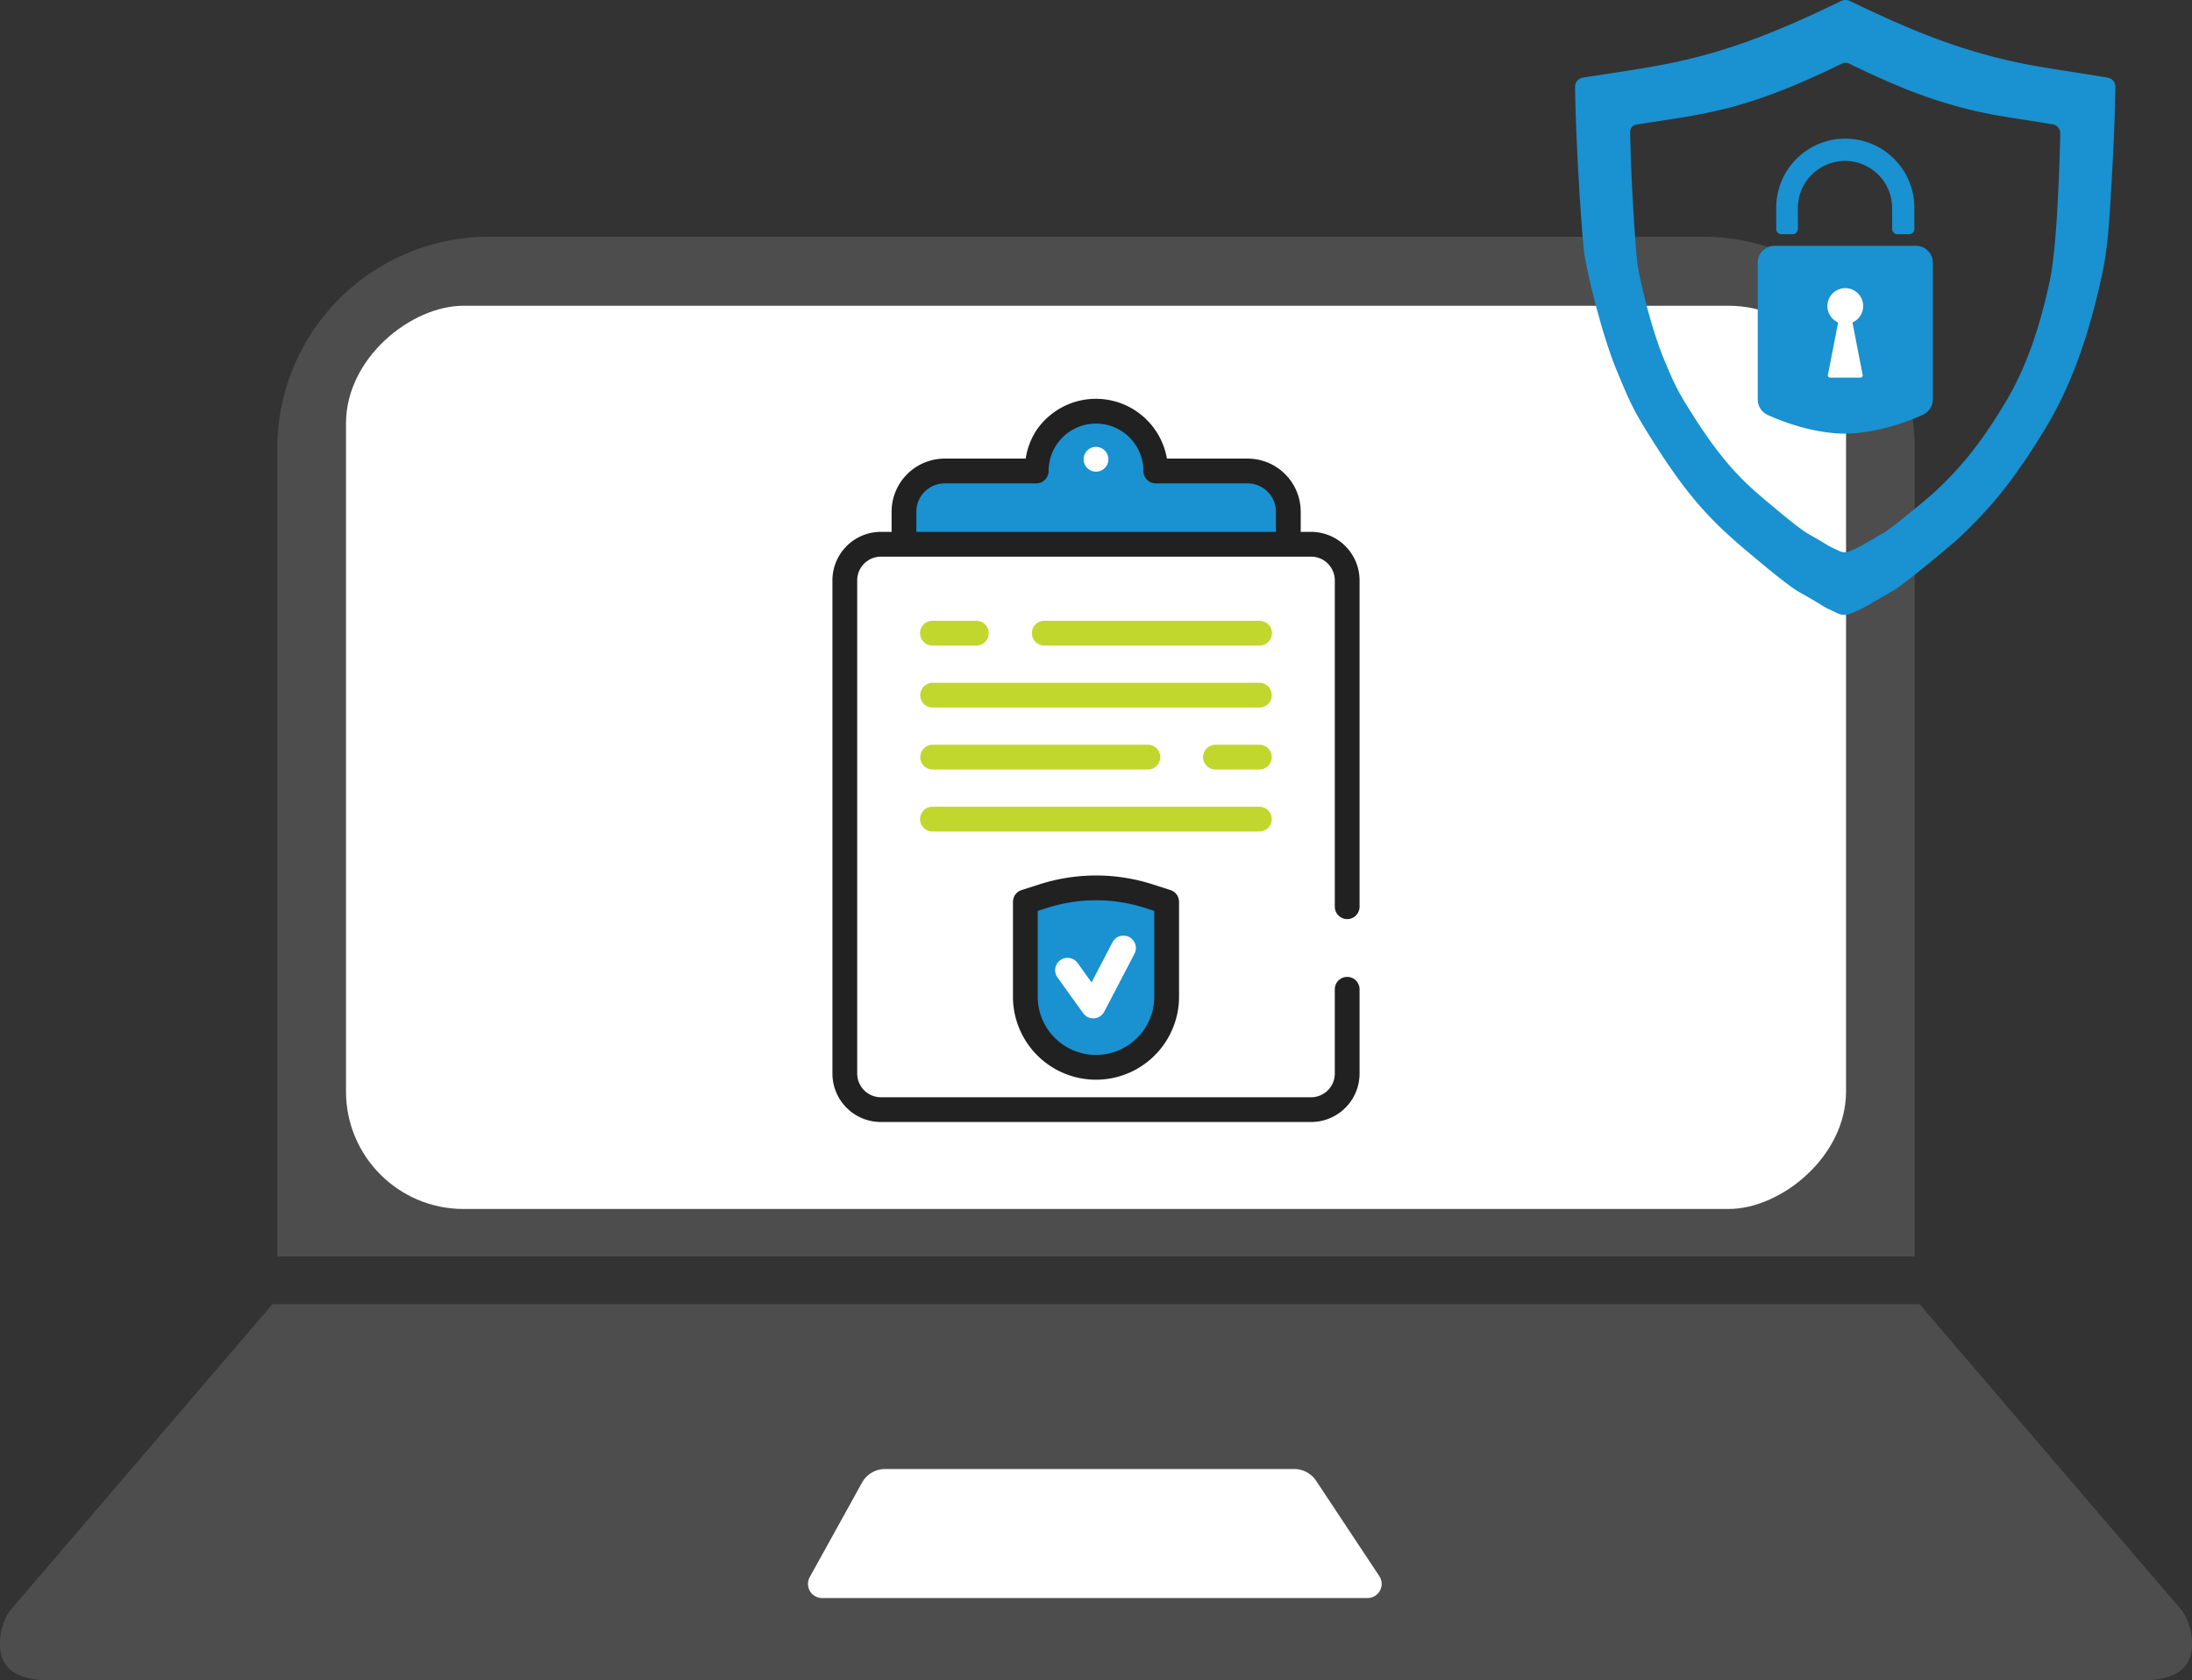<?xml version="1.0" encoding="UTF-8"?>
<svg xmlns="http://www.w3.org/2000/svg" viewBox="0 0 830.02 636.21">
  <rect x="0" y="0" width="830.02" height="636.21" fill="#333333" stroke="none"/>
  <defs>
    <style>.cls-1{fill:#4d4d4d;}.cls-2{fill:#fff;}.cls-3{fill:#1a91d0;}.cls-4{fill:#c1d72e;}.cls-5{fill:#212121;}</style>
  </defs>
  <g id="Layer_2" data-name="Layer 2">
    <g id="Layer_1-2" data-name="Layer 1">
      <g id="Laptop">
        <path class="cls-1" d="M726.851,493.813H103.17L3.742,609.922A21.614,21.614,0,0,0,0,622.077v.666c0,10.205,8.273,13.466,18.478,13.466H811.543c10.205,0,18.478-3.261,18.478-13.466v-.667a21.614,21.614,0,0,0-3.742-12.156Z"></path>
        <path class="cls-1" d="M185.171,89.648H644.849A80.169,80.169,0,0,1,725.018,169.817V475.769a0,0,0,0,1,0,0H105.002a0,0,0,0,1,0,0V169.817A80.169,80.169,0,0,1,185.171,89.648Z"></path>
        <rect class="cls-2" x="244.02" y="2.776" width="342" height="568" rx="44.486" transform="translate(701.796 -128.245) rotate(90)"></rect>
        <path class="cls-2" d="M490.049,556.24H335.156a9.996,9.996,0,0,0-8.746,5.156l-19.785,35.758a5.352,5.352,0,0,0,4.683,7.943H517.824a5.352,5.352,0,0,0,4.461-8.308L498.381,560.715A9.996,9.996,0,0,0,490.049,556.24Z"></path>
      </g>
      <g id="Security_Shield" data-name="Security Shield">
        <path class="cls-3" d="M767.004,24.286C742.672,19.427,724.138,11.756,700.508.389A3.929,3.929,0,0,0,698.809,0a3.855,3.855,0,0,0-1.702.395c-46.873,22.92-65.112,23.77-97.811,29.017A3.419,3.419,0,0,0,596.42,32.83c.194,19.201,2.343,54.204,3.496,63.162.68,5.283,6.04,29.2,12.319,44.407,5.36,12.98,6.772,15.873,14.692,28.289,15.123,23.715,24.572,31.73,39.983,44.534,11.805,9.82,13.847,10.67,16.515,12.176,9.564,5.404,4.44,3.105,12.559,6.888a5.684,5.684,0,0,0,4.49.135,51.174,51.174,0,0,0,7.967-3.852c1.476-.95,7.912-4.592,8.842-5.159,4.25-2.579,21.495-16.936,23.846-19.127,11.549-10.753,21.091-21.579,33.825-42.835,10.531-17.586,16.717-37.54,21.024-57.575,2.23-10.398,2.756-19.524,3.854-39.601.865-15.881.983-22.137,1.177-31.411a3.426,3.426,0,0,0-2.821-3.445C791.307,28.192,774.013,25.685,767.004,24.286Zm9.137,82.175c-3.43,15.952-8.351,31.831-16.735,45.828-9.38,15.663-16.992,24.839-26.924,34.1-1.872,1.743-15.598,13.17-18.981,15.224-.743.451-5.864,3.35-7.039,4.107a41.327,41.327,0,0,1-6.342,3.065,4.523,4.523,0,0,1-3.574-.108c-6.461-3.009-2.384-1.181-9.996-5.481-2.123-1.2-3.752-1.877-13.148-9.693-10.435-8.678-18.831-15.094-31.826-35.449-6.304-9.883-7.427-12.187-11.694-22.519-4.999-12.105-9.264-31.141-9.806-35.347-.917-7.131-2.629-35-2.783-50.282a2.72,2.72,0,0,1,2.287-2.714c25.88-4.153,40.547-4.854,77.852-23.092a3.135,3.135,0,0,1,1.374-.319,3.064,3.064,0,0,1,1.335.306c18.812,9.051,33.565,15.157,52.937,19.025,5.414,1.081,18.395,2.969,24.215,3.976a3.42,3.42,0,0,1,2.837,3.457C779.779,65.347,778.836,93.903,776.141,106.461Z"></path>
        <path class="cls-3" d="M724.887,78.652v8.081a1.94,1.94,0,0,1-1.937,1.937h-4.537a1.94,1.94,0,0,1-1.937-1.937V80.201h-.03l.012-.781c.012-.258.018-.513.018-.769a17.847,17.847,0,0,0-35.693,0c0,.255.006.513.015.769l.033.781h-.048v6.531a1.94,1.94,0,0,1-1.937,1.937h-4.324a1.938,1.938,0,0,1-1.937-1.937v-8.081a26.151,26.151,0,0,1,52.303,0Z"></path>
        <path class="cls-3" d="M725.511,93.072a6.382,6.382,0,0,1,6.383,6.383v51.766a6.39,6.39,0,0,1-3.699,5.794c-8.716,4.041-20.27,7.171-29.571,7.171-9.16,0-20.089-2.89-29.307-7.092a6.387,6.387,0,0,1-3.736-5.81V99.455a6.381,6.381,0,0,1,6.379-6.383Z"></path>
        <path class="cls-2" d="M701.697,121.972a.364.364,0,0,0-.198.396l3.809,19.617a.831.831,0,0,1-.816.99H692.969a.831.831,0,0,1-.816-.99l3.818-19.616a.363.363,0,0,0-.198-.396,6.775,6.775,0,1,1,5.924 0Z"></path>
      </g>
      <g id="Clipboard">
        <path class="cls-3" d="M395.063,339.314l-6.808,2.182v35.886a26.756,26.756,0,1,0,53.512,0V341.496l-6.704-2.157a65.432,65.432,0,0,0-40-.026Z"></path>
        <path class="cls-3" d="M487.837,193.783a15.444,15.444,0,0,0-15.444-15.444H437.646a22.636,22.636,0,0,0-45.273,0H357.744a15.44,15.44,0,0,0-15.444,15.444v9.435H487.837v-9.435Z"></path>
        <path class="cls-4" d="M481.559,310.144a4.689,4.689,0,0,0-4.693-4.681H353.155a4.693,4.693,0,1,0,0,9.385H476.866a4.701,4.701,0,0,0,4.693-4.704Z"></path>
        <path class="cls-5" d="M437.073,344.908v32.473a21.899,21.899,0,0,1-1.731,8.582A22.147,22.147,0,0,1,427.34,395.678a22.103,22.103,0,0,1-20.918,2.036,22.159,22.159,0,0,1-9.709-7.996,21.928,21.928,0,0,1-3.767-12.336V344.908l3.541-1.121a60.746,60.746,0,0,1,37.136.013v.012l3.45,1.096ZM415.059,331.5a70.714,70.714,0,0,0-21.429,3.34l-6.801,2.182a4.687,4.687,0,0,0-3.26,4.474v35.886a31.443,31.443,0,1,0,62.886,0V341.496a4.682,4.682,0,0,0-3.255-4.474l-6.704-2.157h0A70.276,70.276,0,0,0,415.059,331.5Z"></path>
        <path class="cls-4" d="M476.866,235.057H395.367a4.693,4.693,0,0,0,0,9.385h81.499a4.693,4.693,0,1,0,0-9.385Z"></path>
        <path class="cls-4" d="M353.155,244.442H369.769a4.693,4.693,0,0,0,0-9.385H353.155a4.693,4.693,0,1,0,0,9.385Z"></path>
        <path class="cls-5" d="M346.987,193.783a10.689,10.689,0,0,1,4.748-8.922,10.569,10.569,0,0,1,6.009-1.829h34.63a4.722,4.722,0,0,0,4.693-4.705,17.945,17.945,0,0,1,24.928-16.529,18.037,18.037,0,0,1,7.899,6.51,17.802,17.802,0,0,1,3.059,10.02,4.724,4.724,0,0,0,4.693,4.705H472.393a10.791,10.791,0,0,1,4.18.829,10.975,10.975,0,0,1,4.742,3.913,10.662,10.662,0,0,1,1.829,6.009v7.607H346.987v-7.607Zm163.138,154.235a4.694,4.694,0,0,0,4.687-4.693V219.771a18.381,18.381,0,0,0-18.381-18.382H492.53v-7.607a20.132,20.132,0,0,0-20.137-20.137H441.864a27.285,27.285,0,0,0-37.489-20.491,27.484,27.484,0,0,0-12.019,9.898,27.172,27.172,0,0,0-3.961,10.593H357.744a20.137,20.137,0,0,0-20.138,20.137v7.607h-4.015a18.361,18.361,0,0,0-18.382,18.382V406.466a18.355,18.355,0,0,0,18.382,18.382H496.431A18.359,18.359,0,0,0,514.812,406.466V374.591a4.689,4.689,0,1,0-9.379,0v31.875a8.94,8.94,0,0,1-3.975,7.472,8.896,8.896,0,0,1-5.028,1.537H333.591a9.003,9.003,0,0,1-9.002-9.008V219.771a8.933,8.933,0,0,1,3.973-7.461,8.907,8.907,0,0,1,5.029-1.536H496.431a8.893,8.893,0,0,1,7.466,3.974,8.865,8.865,0,0,1,1.537,5.022V343.324a4.698,4.698,0,0,0,4.692,4.693Z"></path>
        <path class="cls-4" d="M476.866,258.521H353.155a4.693,4.693,0,0,0,0,9.386H476.866a4.693,4.693,0,0,0,0-9.386Z"></path>
        <path class="cls-4" d="M353.155,291.373h81.498a4.693,4.693,0,0,0,0-9.386H353.155a4.693,4.693,0,0,0,0,9.386Z"></path>
        <path class="cls-4" d="M476.866,281.986H460.251a4.693,4.693,0,0,0,0,9.386h16.615a4.693,4.693,0,0,0,0-9.386Z"></path>
        <path class="cls-2" d="M427.596,354.807a4.687,4.687,0,0,0-6.332,1.974l-7.935,15.213-5.291-7.363a4.691,4.691,0,0,0-7.611,5.486l9.732,13.531a4.691,4.691,0,0,0,7.966-.573L429.583,361.132a4.692,4.692,0,0,0-1.987-6.326Z"></path>
        <path class="cls-2" d="M415.01,169.209a4.693,4.693,0,1,0,4.693,4.692,4.703,4.703,0,0,0-4.693-4.692Z"></path>
      </g>
    </g>
  </g>
</svg>
